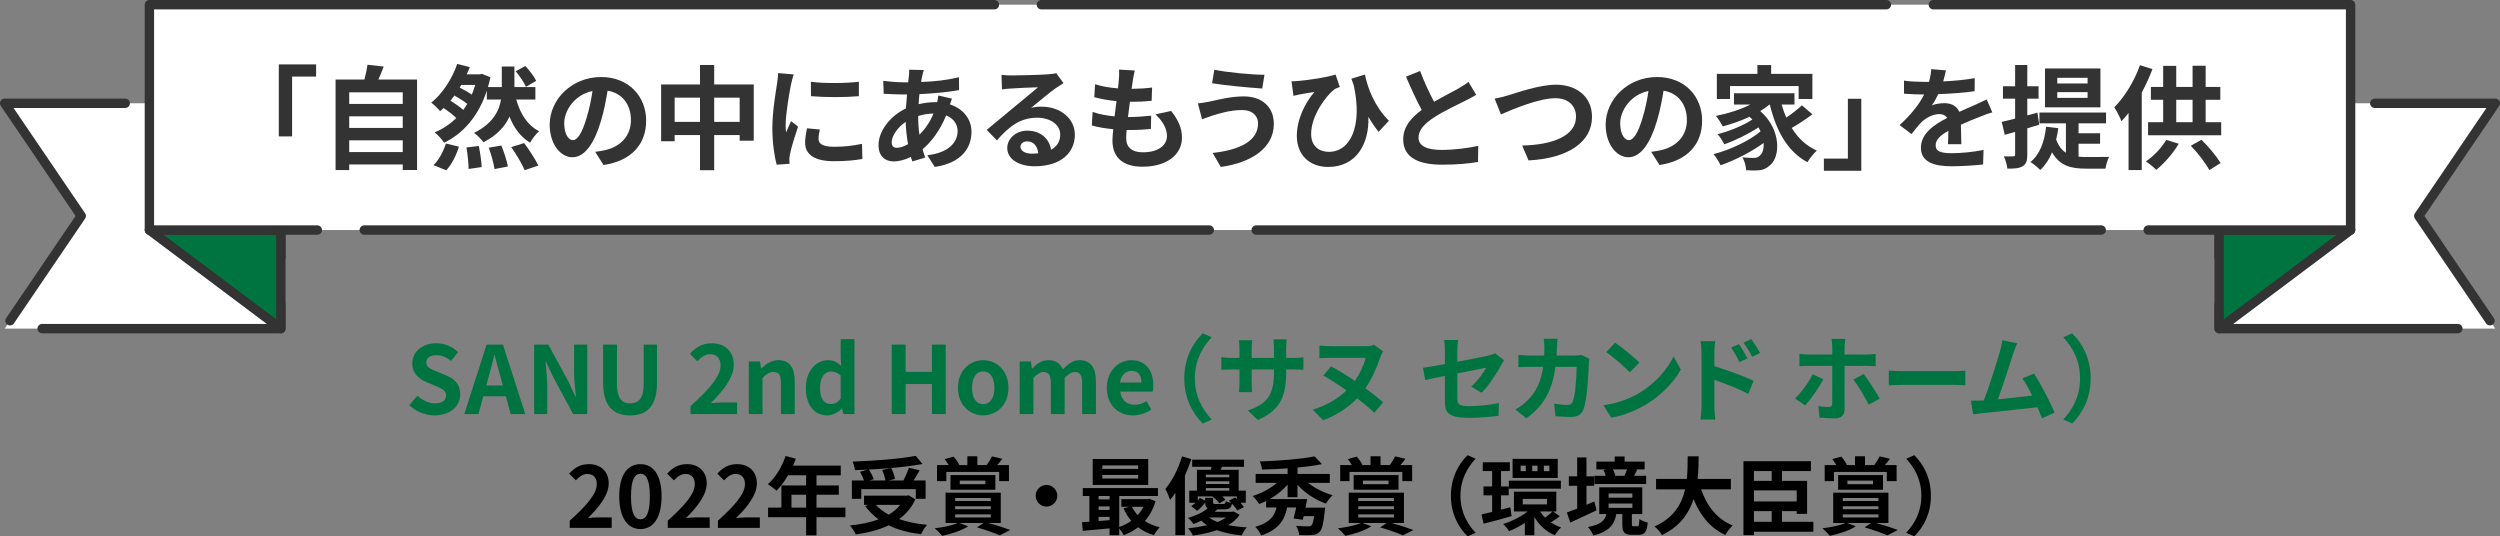 <?xml version="1.0" encoding="UTF-8"?><svg id="_レイヤー_2" xmlns="http://www.w3.org/2000/svg" viewBox="0 0 532.533 114.244"><rect x="0" y="0" width="532.533" height="114.244" fill="#808080" stroke="none"/><defs><style>.cls-1{stroke-dasharray:0 0 180 10;}.cls-1,.cls-2,.cls-3{stroke:#333;stroke-linecap:round;stroke-linejoin:round;stroke-width:2px;}.cls-1,.cls-3{fill:#fff;}.cls-2,.cls-4{fill:#007440;}.cls-3{stroke-dasharray:0 0 56 10;}.cls-5,.cls-6,.cls-4{stroke-width:0px;}.cls-6{fill:#333;}</style></defs><g id="_特集"><path class="cls-4" d="m87.193,86.323l1.701-2.041c1.06.98,2.46,1.64,3.761,1.64,1.54,0,2.36-.66,2.36-1.7,0-1.1-.9-1.44-2.221-2l-1.98-.84c-1.5-.62-3.001-1.82-3.001-3.981,0-2.421,2.121-4.281,5.121-4.281,1.721,0,3.441.68,4.642,1.9l-1.501,1.86c-.94-.78-1.92-1.22-3.141-1.22-1.3,0-2.14.58-2.14,1.56,0,1.06,1.06,1.44,2.32,1.94l1.94.82c1.8.74,2.981,1.88,2.981,4.021,0,2.421-2.021,4.481-5.441,4.481-1.98,0-3.961-.78-5.401-2.16Z"/><path class="cls-4" d="m107.75,84.403h-4.801l-1.04,3.801h-3.001l4.741-14.803h3.481l4.761,14.803h-3.101l-1.04-3.801Zm-.64-2.3l-.44-1.62c-.46-1.54-.86-3.241-1.3-4.841h-.08c-.381,1.62-.82,3.301-1.261,4.841l-.44,1.62h3.522Z"/><path class="cls-4" d="m113.772,73.4h3.021l4.301,7.882,1.48,3.201h.101c-.16-1.54-.381-3.501-.381-5.181v-5.901h2.801v14.803h-3l-4.281-7.922-1.5-3.181h-.101c.141,1.6.36,3.461.36,5.161v5.941h-2.801v-14.803Z"/><path class="cls-4" d="m128.467,81.542v-8.142h2.961v8.402c0,3.081,1.06,4.121,2.801,4.121,1.76,0,2.88-1.04,2.88-4.121v-8.402h2.841v8.142c0,4.921-2.101,6.941-5.721,6.941-3.602,0-5.762-2.021-5.762-6.941Z"/><path class="cls-4" d="m147.087,86.503c4.021-3.601,6.401-6.381,6.401-8.662,0-1.5-.82-2.4-2.221-2.4-1.08,0-1.98.7-2.721,1.52l-1.601-1.6c1.36-1.44,2.681-2.24,4.701-2.24,2.801,0,4.661,1.8,4.661,4.561,0,2.68-2.221,5.561-4.921,8.202.74-.08,1.721-.16,2.4-.16h3.221v2.481h-9.922v-1.7Z"/><path class="cls-4" d="m159.507,77.001h2.4l.2,1.48h.08c.981-.96,2.121-1.76,3.641-1.76,2.421,0,3.461,1.68,3.461,4.501v6.981h-2.94v-6.621c0-1.72-.48-2.341-1.58-2.341-.921,0-1.501.44-2.341,1.26v7.702h-2.921v-11.202Z"/><path class="cls-4" d="m171.65,82.622c0-3.661,2.28-5.901,4.701-5.901,1.26,0,2.04.48,2.84,1.22l-.12-1.76v-3.941h2.941v15.963h-2.381l-.24-1.16h-.06c-.82.8-1.94,1.44-3.101,1.44-2.781,0-4.581-2.2-4.581-5.861Zm7.421,2.28v-4.921c-.68-.62-1.38-.84-2.08-.84-1.26,0-2.32,1.2-2.32,3.441,0,2.32.84,3.481,2.32,3.481.78,0,1.44-.32,2.08-1.16Z"/><path class="cls-4" d="m189.95,73.4h2.961v5.821h5.601v-5.821h2.941v14.803h-2.941v-6.401h-5.601v6.401h-2.961v-14.803Z"/><path class="cls-4" d="m204.053,82.622c0-3.741,2.581-5.901,5.382-5.901s5.381,2.16,5.381,5.901c0,3.701-2.581,5.861-5.381,5.861s-5.382-2.16-5.382-5.861Zm7.762,0c0-2.12-.86-3.501-2.38-3.501-1.52,0-2.381,1.38-2.381,3.501,0,2.101.86,3.461,2.381,3.461,1.52,0,2.38-1.36,2.38-3.461Z"/><path class="cls-4" d="m217.206,77.001h2.4l.2,1.5h.08c.94-.98,1.98-1.78,3.44-1.78,1.601,0,2.541.72,3.081,1.96,1.02-1.08,2.101-1.96,3.561-1.96,2.381,0,3.481,1.68,3.481,4.501v6.981h-2.941v-6.621c0-1.72-.5-2.341-1.56-2.341-.641,0-1.36.42-2.161,1.26v7.702h-2.94v-6.621c0-1.72-.5-2.341-1.56-2.341-.64,0-1.36.42-2.16,1.26v7.702h-2.921v-11.202Z"/><path class="cls-4" d="m235.763,82.622c0-3.641,2.541-5.901,5.222-5.901,3.08,0,4.681,2.26,4.681,5.361,0,.54-.06,1.08-.14,1.34h-6.901c.239,1.84,1.44,2.8,3.101,2.8.92,0,1.72-.28,2.521-.78l1,1.8c-1.101.76-2.521,1.24-3.921,1.24-3.121,0-5.561-2.18-5.561-5.861Zm7.382-1.14c0-1.52-.68-2.481-2.12-2.481-1.181,0-2.221.84-2.44,2.481h4.561Z"/><path class="cls-4" d="m252.266,80.602c0-4.281,1.78-7.482,3.941-9.602l1.9.84c-2.001,2.16-3.581,4.921-3.581,8.762s1.58,6.601,3.581,8.762l-1.9.84c-2.161-2.121-3.941-5.321-3.941-9.602Z"/><path class="cls-4" d="m275.447,76.241c1.06,0,1.66-.04,2.2-.14v2.661c-.44-.04-1.14-.06-2.2-.06h-1.48v.66c0,4.961-1.2,7.982-6.021,10.102l-2.141-2.021c3.86-1.34,5.561-3.081,5.561-7.982v-.76h-4.74v2.72c0,.88.06,1.7.079,2.101h-2.8c.06-.4.12-1.2.12-2.101v-2.72h-1.701c-1,0-1.72.04-2.16.08v-2.72c.36.06,1.16.18,2.16.18h1.701v-1.98c0-.76-.08-1.42-.12-1.8h2.84c-.06.38-.119,1.02-.119,1.821v1.96h4.74v-2.1c0-.8-.06-1.46-.12-1.86h2.841c-.04.4-.12,1.06-.12,1.86v2.1h1.48Z"/><path class="cls-4" d="m294.609,74.861c-.2.34-.42.8-.62,1.34-.921,2.66-1.921,4.741-3.141,6.501,1.44,1.06,2.761,2.101,3.761,3.001l-1.86,2.22c-.961-.92-2.241-2.001-3.641-3.081-2.021,2.081-4.701,3.741-7.262,4.681l-2.201-2.24c2.961-.94,5.382-2.401,7.182-4.101-1.74-1.24-3.521-2.401-4.94-3.181l1.64-1.96c1.541.82,3.341,1.92,5.081,3.101,1.141-1.64,1.961-3.501,2.321-4.921h-7.302c-.82,0-2.001.06-2.581.08v-2.7c.58.06,1.681.14,2.581.14h7.581c.54,0,1.101-.14,1.501-.3l1.9,1.42Z"/><path class="cls-4" d="m313.387,82.362c1.32-1.18,2.641-3.001,3.201-4.041-.62.12-3.321.66-6.161,1.22v5.301c0,1.24.359,1.68,2.54,1.68,2.12,0,4.341-.28,6.321-.66l-.08,2.701c-1.66.24-4.061.44-6.201.44-4.561,0-5.221-1.1-5.221-3.461v-5.461c-1.781.36-3.361.68-4.201.88l-.48-2.621c.94-.12,2.701-.42,4.682-.78v-2.861c0-.66-.06-1.68-.16-2.28h2.981c-.101.6-.18,1.6-.18,2.28v2.361c2.92-.54,5.721-1.12,6.621-1.32.56-.14,1.04-.28,1.42-.48l1.921,1.5c-.181.28-.48.72-.66,1.08-.881,1.66-2.701,4.421-4.142,5.821l-2.2-1.3Z"/><path class="cls-4" d="m338.577,76.441c-.06.34-.14.84-.14,1.06-.08,2.161-.32,7.742-1.181,9.782-.44,1.02-1.2,1.54-2.58,1.54-1.141,0-2.341-.08-3.32-.16l-.301-2.681c.981.18,2.021.28,2.801.28.641,0,.92-.22,1.141-.7.58-1.26.84-5.261.84-7.422h-4.501c-.74,5.281-2.641,8.422-6.222,10.962l-2.32-1.88c.841-.46,1.82-1.14,2.621-1.96,1.86-1.84,2.86-4.081,3.301-7.122h-2.641c-.681,0-1.78,0-2.641.08v-2.621c.84.08,1.88.14,2.641.14h2.86c.019-.56.04-1.14.04-1.74,0-.44-.06-1.36-.141-1.84h2.941c-.06.46-.101,1.3-.12,1.78-.021.62-.04,1.22-.08,1.8h3.761c.5,0,1.02-.06,1.52-.14l1.72.84Z"/><path class="cls-4" d="m349.202,83.703c3.4-2.021,6.021-5.081,7.281-7.782l1.56,2.821c-1.52,2.7-4.181,5.461-7.401,7.401-2.021,1.22-4.602,2.341-7.422,2.821l-1.681-2.641c3.121-.44,5.722-1.46,7.662-2.621Zm0-6.481l-2.041,2.101c-1.04-1.12-3.54-3.301-5.001-4.321l1.881-2c1.4.94,4.001,3.021,5.161,4.221Z"/><path class="cls-4" d="m365.179,78.001c2.661.8,6.521,2.22,8.362,3.121l-1.12,2.78c-2.081-1.1-5.081-2.26-7.242-2.981v5.661c0,.56.101,1.96.2,2.78h-3.141c.12-.78.2-2.0.2-2.78v-11.502c0-.72-.06-1.7-.2-2.42h3.121c-.08.7-.181,1.58-.181,2.42v2.921Zm5.321-.88c-.58-1.26-1.02-2.061-1.76-3.081l1.68-.72c.56.84,1.36,2.121,1.82,3.021l-1.74.78Zm2.741-1.12c-.641-1.26-1.12-2.001-1.86-3.001l1.66-.78c.58.8,1.42,2.061,1.88,2.961l-1.68.82Z"/><path class="cls-4" d="m388.399,80.782c-.92,1.78-2.78,4.401-3.86,5.581l-2.181-1.48c1.341-1.26,2.94-3.461,3.761-5.161l2.28,1.06Zm4.521-2.841v9.302c0,1.16-.681,1.881-2.101,1.881-1.06,0-2.24-.06-3.24-.18l-.24-2.461c.84.16,1.72.22,2.221.22.519,0,.7-.2.72-.72.019-.74.019-7.082.019-8.022v-.02h-5.081c-.6,0-1.359.02-1.92.08v-2.641c.6.06,1.3.14,1.92.14h5.081v-1.6c0-.52-.1-1.4-.159-1.74h2.96c-.06.28-.18,1.24-.18,1.76v1.58h4.641c.58,0,1.44-.06,1.98-.14v2.621c-.62-.04-1.4-.06-1.96-.06h-4.661Zm4.061,1.72c1.02,1.28,2.621,3.801,3.421,5.261l-2.341,1.28c-.859-1.7-2.3-4.121-3.261-5.361l2.181-1.18Z"/><path class="cls-4" d="m402.332,78.942c.72.06,2.18.12,3.221.12h10.742c.92,0,1.82-.08,2.34-.12v3.141c-.479-.02-1.5-.1-2.34-.1h-10.742c-1.141,0-2.481.04-3.221.1v-3.141Z"/><path class="cls-4" d="m434.96,89.104c-.26-.68-.58-1.5-.94-2.36-3.261.38-9.321,1.02-11.842,1.28-.5.06-1.24.16-1.881.24l-.46-2.921c.68,0,1.54,0,2.2-.02l.54-.02c1.16-2.961,2.881-8.442,3.461-10.522.28-1.02.4-1.64.48-2.3l3.181.64c-.28.6-.56,1.34-.86,2.22-.641,1.96-2.261,7.042-3.261,9.722,2.44-.24,5.281-.56,7.302-.8-.7-1.44-1.44-2.78-2.101-3.661l2.501-1.02c1.42,2.16,3.46,6.081,4.381,8.322l-2.701,1.2Z"/><path class="cls-4" d="m445.338,80.602c0,4.281-1.78,7.481-3.94,9.602l-1.9-.84c2-2.16,3.58-4.921,3.58-8.762s-1.58-6.602-3.58-8.762l1.9-.84c2.16,2.12,3.94,5.321,3.94,9.602Z"/><path class="cls-5" d="m121.364,110.913c3.619-3.241,5.762-5.744,5.762-7.796,0-1.351-.738-2.161-1.999-2.161-.972,0-1.782.63-2.448,1.368l-1.44-1.44c1.225-1.296,2.412-2.017,4.231-2.017,2.521,0,4.194,1.621,4.194,4.106,0,2.413-1.998,5.005-4.429,7.382.666-.072,1.548-.144,2.16-.144h2.899v2.232h-8.931v-1.53Z"/><path class="cls-5" d="m131.908,105.728c0-4.609,1.801-6.86,4.519-6.86,2.701,0,4.501,2.269,4.501,6.86s-1.8,6.968-4.501,6.968c-2.719,0-4.519-2.377-4.519-6.968Zm6.519,0c0-3.728-.864-4.808-1.999-4.808-1.152,0-2.017,1.08-2.017,4.808,0,3.745.864,4.897,2.017,4.897,1.135,0,1.999-1.152,1.999-4.897Z"/><path class="cls-5" d="m142.244,110.913c3.619-3.241,5.762-5.744,5.762-7.796,0-1.351-.738-2.161-1.999-2.161-.972,0-1.782.63-2.448,1.368l-1.44-1.44c1.225-1.296,2.412-2.017,4.231-2.017,2.521,0,4.194,1.621,4.194,4.106,0,2.413-1.998,5.005-4.429,7.382.666-.072,1.548-.144,2.16-.144h2.899v2.232h-8.931v-1.53Z"/><path class="cls-5" d="m152.925,110.913c3.619-3.241,5.762-5.744,5.762-7.796,0-1.351-.738-2.161-1.999-2.161-.972,0-1.782.63-2.448,1.368l-1.44-1.44c1.224-1.296,2.412-2.017,4.231-2.017,2.521,0,4.195,1.621,4.195,4.106,0,2.413-1.999,5.005-4.43,7.382.666-.072,1.549-.144,2.16-.144h2.899v2.232h-8.931v-1.53Z"/><path class="cls-5" d="m180.081,110.175h-6.157v3.853h-2.215v-3.853h-8.102v-2.053h2.845v-4.717h5.258v-2.161h-3.853c-.738,1.278-1.603,2.431-2.448,3.277-.415-.36-1.333-1.081-1.855-1.386,1.62-1.369,3.007-3.673,3.78-5.996l2.179.558c-.162.504-.359.991-.594,1.477h10.173v2.071h-5.167v2.161h4.753v1.98h-4.753v2.737h6.157v2.053Zm-8.372-2.053v-2.737h-3.115v2.737h3.115Z"/><path class="cls-5" d="m194.984,106.376c-.81,1.765-1.999,3.133-3.457,4.195,1.728.612,3.745,1.026,5.96,1.224-.45.486-1.026,1.423-1.315,1.999-2.611-.324-4.934-.936-6.878-1.891-2.071.99-4.466,1.585-7.004,1.926-.217-.504-.81-1.458-1.261-1.89,2.251-.234,4.339-.648,6.122-1.315-1.099-.774-2.053-1.728-2.845-2.827l.594-.252h-.847v-1.962h9.093l.397-.09,1.44.882Zm-11.523-.126h-1.999v-3.907h2.575c-.18-.558-.522-1.278-.847-1.855l1.603-.45c-.9.054-1.818.09-2.683.108-.036-.54-.288-1.35-.486-1.818,4.735-.162,10.155-.594,13.433-1.225l1.44,1.728c-1.944.36-4.268.648-6.662.864.36.721.702,1.675.81,2.323l-1.333.324h3.133c.433-.828.9-1.891,1.171-2.701l2.286.54c-.414.756-.882,1.495-1.296,2.161h2.557v3.907h-2.089v-2.053h-11.613v2.053Zm6.248-6.554c-1.513.144-3.079.252-4.609.324.414.666.828,1.477,1.008,2.053l-.935.27h3.438c-.108-.63-.378-1.53-.685-2.232l1.783-.415Zm-3.133,7.851c.738.81,1.656,1.495,2.736,2.089.954-.576,1.801-1.261,2.449-2.089h-5.186Z"/><path class="cls-5" d="m210.531,111.399c1.692.468,3.528,1.062,4.663,1.495l-2.232,1.134c-1.081-.468-2.972-1.152-4.844-1.692l1.387-.936h-5.149l1.872.702c-1.368.936-3.655,1.621-5.527,2.035-.36-.45-1.135-1.242-1.585-1.603,1.783-.216,3.781-.612,4.897-1.134h-2.593v-6.464h11.758v6.464h-2.647Zm-8.949-8.913h-1.98v-3.421h2.484c-.252-.432-.576-.9-.864-1.278l1.909-.522c.468.522.954,1.243,1.206,1.728l-.216.072h1.944v-1.873h2.125v1.873h1.98c.396-.54.882-1.296,1.134-1.855l2.197.522c-.36.504-.738.955-1.08,1.333h2.502v3.421h-2.088v-1.962h-11.254v1.962Zm.883,1.836v-3.133h9.56v3.133h-9.56Zm.99,2.395h7.598v-.63h-7.598v.63Zm0,1.747h7.598v-.63h-7.598v.63Zm0,1.764h7.598v-.648h-7.598v.648Zm.99-7.094h5.455v-.756h-5.455v.756Z"/><path class="cls-5" d="m222.913,103.297c1.26,0,2.305,1.044,2.305,2.305s-1.045,2.305-2.305,2.305c-1.261,0-2.305-1.044-2.305-2.305s1.044-2.305,2.305-2.305Z"/><path class="cls-5" d="m246.135,106.754c-.485,1.692-1.26,3.097-2.269,4.231.9.594,1.98,1.044,3.169,1.333-.414.396-.972,1.17-1.26,1.674-1.278-.378-2.396-.936-3.35-1.674-.918.702-1.944,1.26-3.061,1.674-.198-.414-.595-1.008-.954-1.44v1.458h-2.053v-1.458c-2.071.198-4.123.378-5.708.522l-.162-1.837c.468-.036,1.009-.054,1.566-.108v-5.474h-1.404v-1.692h16.007v1.692h-8.246v6.59c.918-.306,1.8-.738,2.557-1.296-.648-.774-1.207-1.674-1.639-2.665l1.188-.324h-1.656v-1.639h5.6l.359-.072,1.315.504Zm-1.548-3.457h-11.83v-5.528h11.83v5.528Zm-10.569,2.358v.72h2.341v-.72h-2.341Zm0,2.971h2.341v-.756h-2.341v.756Zm0,2.359c.756-.054,1.548-.108,2.341-.18v-.702h-2.341v.882Zm8.427-11.848h-7.635v.738h7.635v-.738Zm0,2.035h-7.635v.756h7.635v-.756Zm-1.315,6.788c.306.648.72,1.242,1.206,1.765.486-.522.9-1.116,1.225-1.765h-2.431Z"/><path class="cls-5" d="m253.773,97.805c-.378,1.152-.847,2.34-1.368,3.493v12.694h-2.035v-9.002c-.36.54-.738,1.044-1.116,1.477-.162-.504-.685-1.747-1.026-2.305,1.44-1.675,2.772-4.304,3.565-6.95l1.98.594Zm10.281,11.865c-.559.846-1.369,1.585-2.431,2.197,1.206.234,2.538.396,3.961.468-.397.432-.864,1.188-1.116,1.71-1.963-.198-3.728-.54-5.24-1.116-1.458.504-3.187.882-5.131,1.152-.198-.468-.648-1.135-1.026-1.549,1.513-.144,2.862-.378,4.051-.648-.45-.288-.864-.612-1.242-.972-.504.252-1.062.486-1.656.72-.252-.415-.792-1.026-1.171-1.296,1.873-.54,3.295-1.278,4.195-2.071-.378-.216-.504-.594-.521-1.224-.469.63-1.062,1.296-1.728,1.764l-1.261-1.008c.324-.18.648-.432.936-.702h-1.351v-2.575h1.639v-4.447h2.971c.054-.198.09-.414.144-.63h-4.123v-1.53h11.037v1.53h-4.699l-.288.63h3.853v4.447h1.513v2.575h-1.135c.288.324.559.648.721.918l-1.387.738c-.234-.415-.685-.955-1.152-1.458-.162.918-.576,1.206-1.603,1.206h-1.513c-.162.18-.342.36-.54.522h3.655l.36-.072,1.278.72Zm-5.654-3.637v.9c0,.378.108.432.595.432h1.584c.36,0,.45-.108.522-.612.27.144.756.306,1.17.378-.162-.162-.342-.342-.504-.486l1.315-.666c.126.108.252.216.378.342v-.576h-3.114c.288.252.521.504.684.721l-1.296.756c-.288-.45-.919-1.044-1.495-1.477h-3.097v.864c.162-.18.324-.378.45-.558l1.135.612v-.63h1.674Zm-1.53-4.915v.54h4.987v-.54h-4.987Zm4.987,1.404h-4.987v.576h4.987v-.576Zm-4.987,1.998h4.987v-.558h-4.987v.558Zm.685,5.707c.486.378,1.098.702,1.782.973.738-.288,1.332-.612,1.818-.973h-3.601Z"/><path class="cls-5" d="m278.651,102.864c1.404,1.135,3.295,2.071,5.203,2.611-.45.432-1.098,1.243-1.404,1.801-2.269-.792-4.483-2.251-6.067-3.997v2.628h-2.106v-2.683c-1.026,1.206-2.359,2.251-3.781,3.079h7.94c-.108.594-.234,1.224-.343,1.836h4.178s-.054.558-.09.828c-.271,2.593-.559,3.835-1.099,4.339-.468.468-.954.612-1.675.666-.576.036-1.584.054-2.664,0-.036-.594-.307-1.422-.667-1.962.973.09,2.035.108,2.485.108.324,0,.558-.018.756-.162.252-.216.45-.828.612-2.017h-2.232c-.072.288-.144.54-.198.774l-1.944-.27c.18-.648.378-1.495.54-2.341h-1.927c-.504,2.575-1.728,4.7-5.51,5.96-.234-.558-.81-1.422-1.278-1.836,3.151-.882,4.123-2.359,4.537-4.123h-2.214v-1.386c-.486.252-.991.468-1.495.648-.306-.522-.918-1.278-1.368-1.71,1.891-.576,3.763-1.585,5.149-2.791h-4.519v-1.908h6.807v-1.188c-1.855.144-3.728.216-5.456.252-.036-.486-.27-1.296-.468-1.728,4.123-.126,8.876-.504,11.685-1.08l1.548,1.656c-1.53.306-3.312.558-5.203.72v1.369h6.878v1.908h-4.609Z"/><path class="cls-5" d="m296.411,111.399c1.692.468,3.528,1.062,4.663,1.495l-2.232,1.134c-1.081-.468-2.972-1.152-4.844-1.692l1.387-.936h-5.15l1.873.702c-1.368.936-3.655,1.621-5.527,2.035-.36-.45-1.135-1.242-1.585-1.603,1.782-.216,3.781-.612,4.897-1.134h-2.593v-6.464h11.758v6.464h-2.647Zm-8.949-8.913h-1.98v-3.421h2.484c-.252-.432-.576-.9-.864-1.278l1.909-.522c.468.522.954,1.243,1.206,1.728l-.216.072h1.944v-1.873h2.125v1.873h1.98c.396-.54.882-1.296,1.134-1.855l2.197.522c-.36.504-.738.955-1.081,1.333h2.503v3.421h-2.088v-1.962h-11.254v1.962Zm.883,1.836v-3.133h9.56v3.133h-9.56Zm.99,2.395h7.598v-.63h-7.598v.63Zm0,1.747h7.598v-.63h-7.598v.63Zm0,1.764h7.598v-.648h-7.598v.648Zm.99-7.094h5.455v-.756h-5.455v.756Z"/><path class="cls-5" d="m309.064,105.602c0-3.853,1.603-6.734,3.547-8.643l1.711.756c-1.801,1.945-3.223,4.43-3.223,7.887s1.422,5.941,3.223,7.886l-1.711.756c-1.944-1.909-3.547-4.79-3.547-8.643Z"/><path class="cls-5" d="m321.987,109.94c-2.053.594-4.231,1.188-5.96,1.621l-.45-1.98c.648-.144,1.423-.324,2.269-.54v-3.529h-1.837v-1.891h1.837v-3.277h-1.998v-1.873h5.762v1.873h-1.873v3.277h1.639v1.891h-1.639v3.061l1.98-.522.271,1.891Zm10.263.036c-.63.486-1.332.954-1.908,1.296.666.45,1.404.828,2.196,1.081-.432.378-1.026,1.134-1.332,1.656-1.855-.738-3.331-2.143-4.376-3.889v3.889h-2.017v-2.629c-1.098.72-2.269,1.333-3.366,1.765-.271-.45-.847-1.152-1.261-1.53,1.801-.54,3.781-1.549,5.222-2.665h-2.917v-4.213h9.021v4.213h-.666l1.404,1.026Zm-10.839-7.58h11.073v1.692h-11.073v-1.692Zm10.407-.594h-9.615v-4.051h9.615v4.051Zm-6.807-2.611h-1.098v1.17h1.098v-1.17Zm-.648,8.247h5.168v-1.17h-5.168v1.17Zm3.151-8.247h-1.135v1.17h1.135v-1.17Zm.54,9.759c.288.468.648.9,1.062,1.315.54-.378,1.188-.918,1.603-1.315h-2.665Zm1.98-9.759h-1.17v1.17h1.17v-1.17Z"/><path class="cls-5" d="m340.083,108.698c-1.891.918-3.962,1.855-5.601,2.611l-.72-2.143c.612-.216,1.368-.504,2.196-.829v-4.861h-1.782v-2.017h1.782v-4.015h1.98v4.015h1.639v2.017h-1.639v4.051c.559-.234,1.117-.486,1.675-.72l.469,1.891Zm8.714,3.403c.288,0,.378-.18.414-1.548.397.306,1.225.648,1.783.756-.198,2.071-.702,2.611-1.963,2.611h-1.404c-1.692,0-2.053-.594-2.053-2.305v-2.107h-1.278c-.397,2.161-1.44,3.673-4.88,4.556-.198-.522-.756-1.387-1.17-1.801,2.827-.54,3.619-1.44,3.943-2.755h-1.53v-5.707h9.164v5.707h-2.215v2.089c0,.45.055.504.379.504h.81Zm1.855-9.002h-11.001v-1.747h2.377c-.09-.396-.271-.864-.45-1.224l.666-.144h-2.196v-1.656h3.907v-1.098h2.106v1.098h4.267v1.656h-2.034l.45.09c-.234.486-.468.918-.666,1.278h2.574v1.747Zm-7.994,2.917h5.06v-.9h-5.06v.9Zm0,2.161h5.06v-.918h-5.06v.918Zm.918-8.193c.234.433.414.936.505,1.315l-.234.054h2.286l-.09-.018c.181-.396.397-.918.54-1.351h-3.007Z"/><path class="cls-5" d="m362.36,104.233c1.188,3.511,3.367,6.338,6.734,7.707-.54.45-1.243,1.404-1.585,2.017-3.259-1.531-5.348-4.16-6.752-7.635-.973,3.007-2.917,5.816-6.734,7.652-.342-.594-.972-1.368-1.602-1.818,4.123-1.836,5.833-4.825,6.535-7.922h-6.193v-2.215h6.554c.18-1.692.162-3.331.18-4.807h2.341c-.018,1.477-.036,3.133-.216,4.807h7.076v2.215h-6.338Z"/><path class="cls-5" d="m386.268,113.271h-12.658v.72h-2.232v-15.754h14.368v2.106h-6.158v2.089h5.348v7.022h-2.215v-.576h-3.133v2.269h6.681v2.124Zm-12.658-12.928v2.089h3.781v-2.089h-3.781Zm9.11,4.123h-9.11v2.359h9.11v-2.359Zm-9.11,6.68h3.781v-2.269h-3.781v2.269Z"/><path class="cls-5" d="m399.61,111.399c1.692.468,3.528,1.062,4.663,1.495l-2.232,1.134c-1.081-.468-2.972-1.152-4.844-1.692l1.387-.936h-5.15l1.873.702c-1.368.936-3.655,1.621-5.527,2.035-.36-.45-1.135-1.242-1.585-1.603,1.782-.216,3.781-.612,4.897-1.134h-2.593v-6.464h11.758v6.464h-2.647Zm-8.949-8.913h-1.98v-3.421h2.484c-.252-.432-.576-.9-.864-1.278l1.909-.522c.468.522.954,1.243,1.206,1.728l-.216.072h1.944v-1.873h2.125v1.873h1.98c.396-.54.882-1.296,1.134-1.855l2.197.522c-.36.504-.738.955-1.081,1.333h2.503v3.421h-2.088v-1.962h-11.254v1.962Zm.883,1.836v-3.133h9.56v3.133h-9.56Zm.99,2.395h7.598v-.63h-7.598v.63Zm0,1.747h7.598v-.63h-7.598v.63Zm0,1.764h7.598v-.648h-7.598v.648Zm.99-7.094h5.455v-.756h-5.455v.756Z"/><path class="cls-5" d="m411.307,105.602c0,3.853-1.603,6.734-3.547,8.643l-1.71-.756c1.8-1.945,3.223-4.429,3.223-7.886s-1.423-5.942-3.223-7.887l1.71-.756c1.944,1.908,3.547,4.789,3.547,8.643Z"/><polygon class="cls-3" points="1 22 17.301 46 1 70 59.825 70 59.825 22 1 22"/><polygon class="cls-2" points="31.825 49 59.825 70 59.825 49 31.825 49"/><polygon class="cls-3" points="531.533 22 515.232 46 531.533 70 472.708 70 472.708 22 531.533 22"/><polygon class="cls-2" points="500.708 49 472.708 70 472.708 49 500.708 49"/><rect class="cls-1" x="31.825" y="1" width="468.883" height="48"/><path class="cls-6" d="m59.39,13.719h7.944v2.592h-5.112v12.745h-2.832v-15.337Z"/><path class="cls-6" d="m88.838,16.936v19.273h-3.049v-1.176h-11.4v1.2h-2.904v-19.297h6.144c.264-1.032.528-2.184.647-3.144l3.457.384c-.36.96-.744,1.896-1.128,2.76h8.232Zm-14.449,2.736v2.472h11.4v-2.472h-11.4Zm0,5.112v2.472h11.4v-2.472h-11.4Zm11.4,7.609v-2.497h-11.4v2.497h11.4Z"/><path class="cls-6" d="m109.965,21.208c.864,3.024,2.376,5.472,4.872,6.745-.647.528-1.512,1.68-1.92,2.448-2.04-1.248-3.433-3.144-4.393-5.569-.912,2.041-2.592,3.96-5.544,5.473-.456-.624-1.296-1.488-1.992-1.992,3.984-2.016,5.328-4.632,5.736-7.104h-3.024v-1.896c-1.8,5.496-5.064,9.145-9.097,11.089-.408-.648-1.392-1.752-2.017-2.185,1.728-.744,3.289-1.776,4.608-3.072-.672-.672-1.704-1.464-2.688-2.136-.24.24-.504.456-.744.672-.48-.528-1.32-1.392-1.897-1.824,2.544-1.992,4.585-5.424,5.521-8.233l2.688.672c-.192.504-.408,1.032-.648,1.536h2.761l.456-.096,1.824.72c-.144.72-.336,1.416-.528,2.088h2.952v-4.369h2.688v4.369h4.464v2.664h-4.08Zm-17.617,13.969c1.056-1.008,2.088-2.856,2.64-4.608l2.761.672c-.528,1.824-1.536,3.792-2.688,5.04l-2.712-1.104Zm7.177-13.057c-.696-.552-1.753-1.224-2.736-1.776-.265.384-.553.744-.841,1.104.961.6,2.017,1.32,2.736,1.968.312-.408.576-.84.841-1.296Zm-1.272-4.032l-.336.576c.888.432,1.848.984,2.592,1.488.265-.648.504-1.344.721-2.064h-2.977Zm3.744,13.009c.288,1.464.576,3.36.601,4.488l-2.784.408c0-1.152-.192-3.12-.456-4.585l2.64-.312Zm4.801-.096c.576,1.416,1.176,3.288,1.392,4.464l-2.856.552c-.144-1.152-.695-3.096-1.224-4.56l2.688-.456Zm4.849-.528c1.08,1.464,2.424,3.481,3.023,4.8l-2.928.984c-.48-1.272-1.776-3.384-2.832-4.92l2.736-.864Zm.384-11.977c-.384-.912-1.345-2.304-2.185-3.312l2.064-1.128c.864.96,1.897,2.256,2.304,3.168l-2.184,1.272Z"/><path class="cls-6" d="m126.787,32.345c.912-.12,1.584-.24,2.208-.384,3.049-.72,5.401-2.904,5.401-6.361,0-3.288-1.776-5.736-4.969-6.288-.336,2.016-.744,4.224-1.416,6.457-1.416,4.8-3.481,7.729-6.072,7.729-2.616,0-4.849-2.904-4.849-6.913,0-5.473,4.776-10.177,10.944-10.177,5.881,0,9.602,4.104,9.602,9.289,0,4.993-3.072,8.545-9.073,9.457l-1.776-2.808Zm-1.848-7.201c.552-1.752.983-3.792,1.272-5.76-3.936.816-6.024,4.272-6.024,6.889,0,2.4.96,3.576,1.849,3.576.984,0,1.944-1.488,2.904-4.705Z"/><path class="cls-6" d="m160.558,17.992v11.977h-3v-1.2h-5.425v7.489h-3.024v-7.489h-5.4v1.32h-2.88v-12.097h8.28v-4.152h3.024v4.152h8.425Zm-11.449,7.969v-5.161h-5.4v5.161h5.4Zm8.449,0v-5.161h-5.425v5.161h5.425Z"/><path class="cls-6" d="m169.078,15.855c-.191.48-.479,1.68-.576,2.112-.336,1.584-1.152,6.336-1.152,8.712,0,.456.024,1.032.097,1.536.336-.84.72-1.632,1.056-2.4l1.488,1.152c-.672,1.992-1.464,4.561-1.704,5.832-.072.336-.144.864-.144,1.105.023.264.023.648.048.984l-2.736.192c-.48-1.656-.936-4.561-.936-7.776,0-3.577.721-7.585.984-9.409.096-.672.24-1.584.24-2.328l3.336.288Zm5.568,11.737c-.191.768-.288,1.344-.288,1.992,0,1.056.912,1.68,3.312,1.68,2.137,0,3.889-.192,5.952-.624l.072,3.216c-1.536.288-3.456.48-6.144.48-4.104,0-6.048-1.488-6.048-3.912,0-.984.168-1.992.407-3.096l2.736.264Zm8.305-10.177v3.072c-2.928.264-7.225.264-10.2,0l-.024-3.072c2.929.408,7.656.312,10.225,0Z"/><path class="cls-6" d="m202.786,21.016c-.12.264-.288.768-.433,1.224,2.761.912,4.585,3.048,4.585,5.832,0,3.336-1.992,6.625-7.825,7.488l-1.584-2.496c4.585-.504,6.457-2.808,6.457-5.136,0-1.44-.84-2.712-2.448-3.336-1.32,3.24-3.217,5.712-5.017,7.201.168.624.36,1.2.552,1.776l-2.736.816c-.096-.288-.216-.624-.311-.96-1.152.576-2.425.96-3.673.96-1.752,0-3.216-1.056-3.216-3.481,0-3.024,2.521-6.241,5.832-7.801.072-1.008.144-2.016.24-2.976h-.768c-1.248,0-3.097-.096-4.2-.144l-.097-2.76c.84.12,2.929.312,4.393.312h.912l.144-1.272c.049-.432.097-1.008.072-1.417l3.12.072c-.168.48-.264.912-.336,1.272-.096.384-.168.816-.24,1.272,2.881-.096,5.449-.384,8.065-1.008l.023,2.736c-2.328.432-5.521.72-8.448.864-.072.696-.144,1.417-.168,2.136,1.128-.264,2.376-.432,3.552-.432h.408c.096-.48.192-1.08.216-1.416l2.929.672Zm-9.361,9.697c-.264-1.488-.456-3.121-.504-4.752-1.776,1.2-2.976,3.024-2.976,4.368,0,.744.336,1.152,1.103,1.152.672,0,1.488-.264,2.376-.768Zm2.16-5.953c0,1.464.097,2.76.265,3.937,1.152-1.152,2.208-2.592,3-4.513-1.248.024-2.353.24-3.265.528v.048Z"/><path class="cls-6" d="m226.536,17.704c-.576.36-1.128.72-1.656,1.08-1.272.888-3.769,3.001-5.257,4.2.792-.216,1.465-.264,2.232-.264,4.032,0,7.104,2.52,7.104,5.977,0,3.744-2.856,6.72-8.593,6.72-3.312,0-5.809-1.512-5.809-3.888,0-1.92,1.753-3.696,4.272-3.696,2.929,0,4.705,1.8,5.064,4.056,1.297-.696,1.944-1.8,1.944-3.24,0-2.136-2.16-3.576-4.92-3.576-3.648,0-6.025,1.944-8.569,4.824l-2.16-2.232c1.681-1.368,4.536-3.792,5.953-4.944,1.319-1.104,3.792-3.096,4.968-4.128-1.224.024-4.488.168-5.736.264-.648.024-1.392.096-1.944.192l-.096-3.096c.672.072,1.488.12,2.16.12,1.248,0,6.337-.12,7.681-.24.984-.072,1.536-.168,1.824-.24l1.536,2.112Zm-5.377,14.953c-.144-1.536-1.031-2.544-2.328-2.544-.888,0-1.464.528-1.464,1.128,0,.888,1.008,1.488,2.4,1.488.504,0,.96-.024,1.392-.072Z"/><path class="cls-6" d="m249.468,23.632c1.584,2.016,2.304,3.696,2.304,5.712,0,3.576-3.216,6.168-8.425,6.168-3.744,0-6.384-1.632-6.384-5.592,0-.576.071-1.417.168-2.4-1.728-.168-3.288-.432-4.561-.792l.168-2.88c1.536.528,3.144.792,4.681.936.144-1.056.264-2.16.407-3.24-1.655-.168-3.336-.456-4.728-.84l.168-2.76c1.368.456,3.144.744,4.872.888.096-.72.144-1.368.192-1.896.048-.648.096-1.32.048-2.112l3.336.192c-.191.864-.311,1.488-.408,2.112-.071.408-.144,1.032-.264,1.8,1.704-.024,3.24-.12,4.368-.288l-.096,2.833c-1.416.144-2.712.216-4.633.216-.144,1.056-.288,2.184-.408,3.24h.169c1.464,0,3.216-.12,4.776-.288l-.072,2.833c-1.345.12-2.736.216-4.2.216h-.96c-.049.696-.097,1.296-.097,1.728,0,1.944,1.2,3.024,3.553,3.024,3.312,0,5.136-1.512,5.136-3.481,0-1.608-.911-3.144-2.447-4.608l3.336-.72Z"/><path class="cls-6" d="m264.552,23.44c-2.616,0-4.969.792-6.193,1.152-.695.216-1.607.576-2.304.816l-.888-3.384c.792-.072,1.823-.24,2.592-.408,1.752-.384,4.416-1.081,7.177-1.081,3.769,0,6.408,2.136,6.408,5.857,0,5.088-4.704,8.256-11.305,9.168l-1.728-2.976c5.905-.672,9.673-2.592,9.673-6.312,0-1.56-1.2-2.856-3.432-2.833Zm4.8-7.513l-.479,2.929c-2.784-.192-7.945-.648-10.682-1.128l.48-2.88c2.76.6,8.161,1.08,10.681,1.08Z"/><path class="cls-6" d="m293.642,28.097c-.744-.96-1.464-2.016-2.16-3.216.216,5.472-2.376,10.681-8.568,10.681-3.961,0-6.673-2.544-6.673-6.625,0-3.576,1.848-7.177,3.744-9.337-.912.12-2.232.336-3.072.504-.456.096-.84.192-1.392.312l-.408-3.096c.408,0,.888-.024,1.344-.072,2.496-.192,6.481-.84,8.041-1.368l.888,2.64c-.336.144-.84.312-1.176.528-1.632,1.272-4.921,5.472-4.921,9.481,0,2.616,1.704,3.816,3.769,3.816,4.608,0,7.225-5.496,5.305-14.185-.168-.456-.336-.912-.504-1.392l2.88-.888c.648,2.977,1.992,6.697,5.112,9.841l-2.208,2.377Z"/><path class="cls-6" d="m314.454,20.2c-.72.432-1.488.84-2.352,1.272-1.488.744-4.465,2.136-6.625,3.528-1.992,1.296-3.312,2.664-3.312,4.32,0,1.704,1.656,2.616,4.944,2.616,2.448,0,5.665-.384,7.777-.864l-.048,3.432c-2.017.336-4.537.576-7.633.576-4.729,0-8.305-1.32-8.305-5.4,0-2.64,1.656-4.585,3.936-6.265-1.103-2.04-2.256-4.56-3.336-7.081l3-1.224c.912,2.472,2.017,4.752,2.977,6.577,1.944-1.128,4.009-2.184,5.137-2.808.888-.528,1.584-.936,2.184-1.44l1.656,2.76Z"/><path class="cls-6" d="m321.285,20.296c1.849-.552,6.673-2.256,10.153-2.256,4.296,0,7.681,2.472,7.681,6.865,0,5.377-5.137,8.832-13.514,9.265l-1.368-3.168c6.433-.144,11.474-2.017,11.474-6.144,0-2.232-1.536-3.937-4.393-3.937-3.505,0-9.121,2.352-11.594,3.456l-1.344-3.36c.864-.144,2.04-.456,2.904-.72Z"/><path class="cls-6" d="m351.724,32.345c.912-.12,1.584-.24,2.208-.384,3.049-.72,5.401-2.904,5.401-6.361,0-3.288-1.776-5.736-4.969-6.288-.336,2.016-.744,4.224-1.416,6.457-1.416,4.8-3.481,7.729-6.072,7.729-2.616,0-4.849-2.904-4.849-6.913,0-5.473,4.776-10.177,10.944-10.177,5.881,0,9.602,4.104,9.602,9.289,0,4.993-3.072,8.545-9.073,9.457l-1.776-2.808Zm-1.848-7.201c.552-1.752.983-3.792,1.272-5.76-3.936.816-6.024,4.272-6.024,6.889,0,2.4.96,3.576,1.849,3.576.984,0,1.944-1.488,2.904-4.705Z"/><path class="cls-6" d="m386.064,24.352c-1.368,1.032-3.024,2.112-4.416,2.904,1.32,2.112,3.097,3.816,5.353,4.825-.624.552-1.536,1.68-1.992,2.472-4.272-2.28-6.648-6.697-8.017-12.289h-.048c-.601.504-1.272.96-1.992,1.392,4.536,3.936,4.344,9.913,1.968,11.641-.888.768-1.68,1.008-2.928,1.008-.601.024-1.345,0-2.041-.048-.048-.792-.288-1.944-.815-2.736.912.072,1.68.12,2.304.12.601,0,1.057-.072,1.44-.504.552-.432.888-1.417.792-2.688-2.616,1.92-6.169,3.72-9.169,4.752-.336-.72-.96-1.752-1.488-2.377,3.457-.864,7.633-2.832,10.009-4.848-.144-.288-.288-.576-.456-.84-2.04,1.368-4.992,2.809-7.272,3.601-.311-.624-.912-1.608-1.44-2.16,2.424-.576,5.616-1.897,7.416-3.12-.191-.192-.384-.384-.6-.576-1.824.84-3.793,1.536-5.689,2.04-.288-.552-1.009-1.68-1.465-2.232,2.568-.504,5.232-1.344,7.345-2.424h-3.504v-2.4h12.889v2.4h-2.735c.264.96.6,1.896.983,2.784,1.2-.816,2.473-1.8,3.337-2.616l2.231,1.92Zm-17.545-3.264h-2.809v-5.353h8.641v-1.872h2.929v1.872h8.784v5.353h-2.928v-2.76h-14.617v2.76Z"/><path class="cls-6" d="m396.479,36.377h-7.969v-2.592h5.112v-12.745h2.856v15.337Z"/><path class="cls-6" d="m414.935,30.713c.049-.696.072-1.8.097-2.833-1.753.96-2.713,1.897-2.713,3.072,0,1.32,1.129,1.68,3.457,1.68,2.016,0,4.656-.264,6.744-.696l-.096,3.096c-1.584.192-4.488.384-6.721.384-3.721,0-6.528-.888-6.528-3.96,0-3.024,2.88-4.945,5.592-6.337-.384-.6-1.008-.816-1.656-.816-1.344,0-2.808.768-3.72,1.632-.721.72-1.393,1.584-2.208,2.616l-2.545-1.897c2.496-2.304,4.177-4.416,5.232-6.528h-.288c-.96,0-2.712-.048-4.008-.168v-2.784c1.2.192,2.977.264,4.176.264h1.152c.288-1.08.456-2.04.48-2.712l3.12.264c-.12.576-.288,1.392-.576,2.353,2.232-.12,4.633-.312,6.721-.696l-.024,2.784c-2.28.336-5.208.528-7.752.624-.385.84-.864,1.704-1.368,2.4.624-.312,1.895-.48,2.688-.48,1.44,0,2.641.624,3.169,1.848,1.224-.576,2.232-.984,3.216-1.416.912-.408,1.752-.816,2.616-1.224l1.2,2.76c-.768.192-2.016.672-2.832,1.008-1.056.408-2.4.936-3.864,1.608.023,1.32.072,3.072.096,4.152h-2.856Z"/><path class="cls-6" d="m431.841,27.329v5.592c0,1.32-.217,2.016-.936,2.448-.72.48-1.776.576-3.312.552-.071-.696-.384-1.872-.744-2.616.889.024,1.704.024,1.992,0,.288,0,.408-.096.408-.408v-4.8c-.792.216-1.512.432-2.208.624l-.648-2.76c.816-.168,1.776-.432,2.856-.696v-4.248h-2.592v-2.641h2.592v-4.536h2.593v4.536h2.399v2.641h-2.399v3.552l2.16-.576.384,2.568-2.544.768Zm10.921,6.048c.552.048,1.08.072,1.68.072.816,0,3.793,0,4.824-.024-.336.576-.672,1.776-.768,2.496h-4.177c-3.144,0-5.568-.576-7.2-3.48-.624,1.512-1.464,2.784-2.521,3.768-.432-.456-1.512-1.344-2.088-1.704,1.992-1.584,2.977-4.248,3.336-7.512l2.593.312c-.12.864-.265,1.68-.456,2.424.527,1.392,1.224,2.256,2.088,2.809v-6.265h-5.641v-2.304h14.185v2.304h-5.856v2.112h4.584v2.232h-4.584v2.76Zm4.656-10.513h-11.81v-8.281h11.81v8.281Zm-2.736-6.289h-6.457v1.2h6.457v-1.2Zm0,3.048h-6.457v1.224h6.457v-1.224Z"/><path class="cls-6" d="m458.502,14.727c-.624,1.656-1.416,3.36-2.28,4.992v16.513h-2.809v-12.169c-.504.648-1.008,1.224-1.512,1.776-.265-.72-1.032-2.28-1.536-2.976,2.16-2.16,4.272-5.544,5.473-8.977l2.664.84Zm5.593,15.889c-1.2,2.088-3.121,4.2-4.777,5.568-.527-.528-1.607-1.416-2.231-1.8,1.68-1.128,3.36-2.88,4.344-4.585l2.665.816Zm9.048-4.585v2.784h-15.577v-2.784h3.217v-4.776h-2.616v-2.736h2.616v-4.488h2.784v4.488h3.481v-4.512h2.784v4.512h3.12v2.736h-3.12v4.776h3.312Zm-9.576,0h3.481v-4.776h-3.481v4.776Zm5.376,3.745c1.56,1.512,3.217,3.552,4.081,4.944l-2.4,1.512c-.769-1.44-2.448-3.648-3.961-5.184l2.28-1.272Z"/></g></svg>